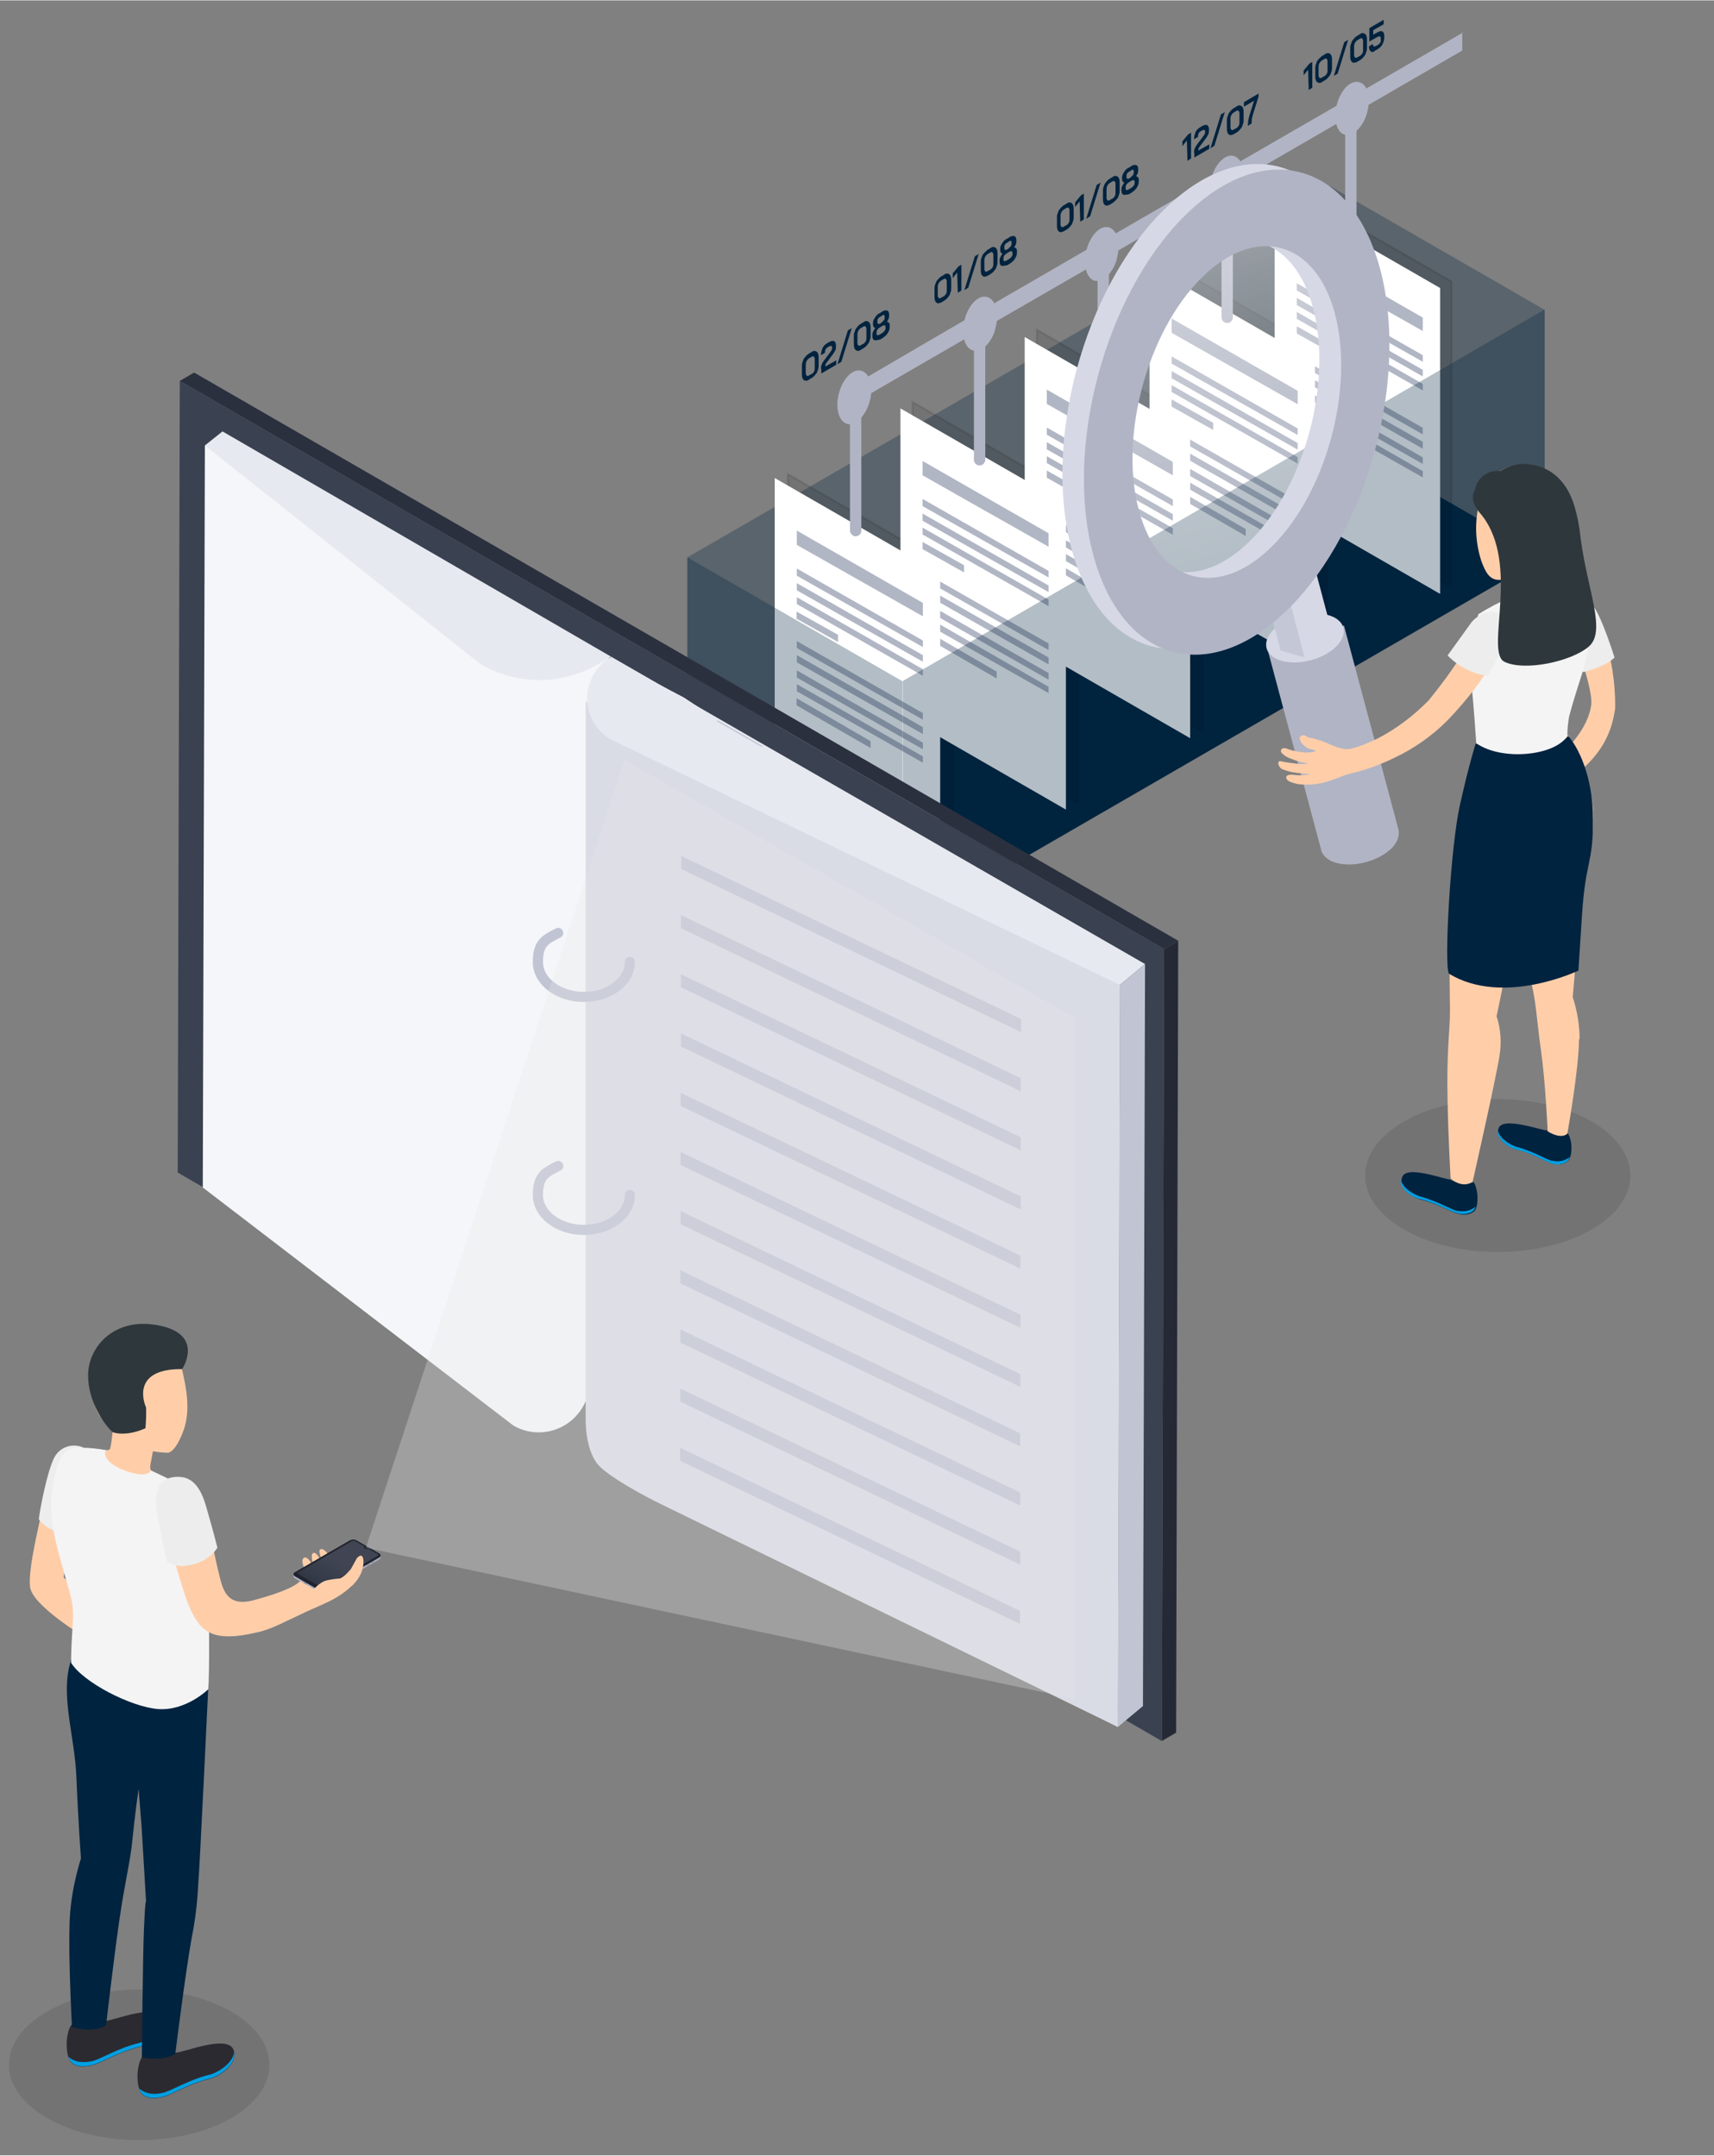 <svg xmlns="http://www.w3.org/2000/svg" xmlns:xlink="http://www.w3.org/1999/xlink" id="Ebene_1" data-name="Ebene 1" width="20.2cm" height="25.4cm" viewBox="0 0 573.9 721.4"><rect x="0" y="0" width="573.9" height="721.4" fill="#808080" stroke="none"/><defs><style>      .cls-1 {        fill: none;        stroke: #c1c4d3;        stroke-linecap: round;        stroke-width: 3.4px;      }      .cls-1, .cls-2 {        stroke-miterlimit: 10;      }      .cls-3, .cls-4, .cls-5, .cls-6, .cls-7, .cls-8, .cls-9, .cls-10, .cls-11, .cls-12, .cls-13, .cls-14, .cls-15, .cls-16, .cls-17, .cls-18, .cls-19, .cls-20, .cls-21, .cls-22, .cls-23, .cls-24, .cls-25, .cls-26, .cls-27, .cls-28, .cls-29, .cls-30 {        stroke-width: 0px;      }      .cls-3, .cls-10, .cls-2, .cls-14, .cls-15, .cls-28 {        isolation: isolate;      }      .cls-3, .cls-2, .cls-15 {        opacity: .1;      }      .cls-3, .cls-23 {        fill: #fff;      }      .cls-4, .cls-14 {        fill: #00233f;      }      .cls-5 {        fill: #616e84;      }      .cls-6 {        fill: #ffcea9;      }      .cls-7 {        fill: #2e373c;      }      .cls-8 {        fill: #c1c4d3;      }      .cls-9 {        fill: #dadce5;      }      .cls-10 {        fill: #e6e6e6;      }      .cls-10, .cls-14 {        opacity: .3;      }      .cls-11 {        fill: #20232d;      }      .cls-12 {        fill: #f4f6f9;      }      .cls-2 {        stroke: #000;        stroke-width: .7px;      }      .cls-2, .cls-15 {        fill: #000;      }      .cls-13 {        fill: #f4f4f4;      }      .cls-16 {        fill: #b1b6c4;      }      .cls-17 {        fill: url(#Unbenannter_Verlauf);      }      .cls-18 {        fill: #d6d8e5;      }      .cls-19 {        fill: #2b2a30;      }      .cls-20 {        fill: #ededed;      }      .cls-21 {        fill: #2b303f;      }      .cls-22 {        fill: #e6e9ef;      }      .cls-24 {        fill: #252935;      }      .cls-25 {        fill: #c4c7d6;      }      .cls-26 {        fill: #b1b4c4;      }      .cls-27 {        fill: #009fe3;      }      .cls-28 {        fill: url(#Unbenannter_Verlauf_2);        opacity: .5;      }      .cls-29 {        fill: #757b89;      }      .cls-30 {        fill: #3a4151;      }    </style><linearGradient id="Unbenannter_Verlauf" data-name="Unbenannter Verlauf" x1="-1084.9" y1="1427.5" x2="-1193.1" y2="1365" gradientTransform="translate(-1378.4 319.7) rotate(-135)" gradientUnits="userSpaceOnUse"><stop offset="0" stop-color="#fff" stop-opacity=".4"></stop><stop offset=".9" stop-color="#fff" stop-opacity="0"></stop></linearGradient><linearGradient id="Unbenannter_Verlauf_2" data-name="Unbenannter Verlauf 2" x1="-1985.3" y1="-1584.8" x2="-1985.3" y2="-1565.6" gradientTransform="translate(3404 609.3) rotate(29.9) scale(1 -1) skewX(29.9)" gradientUnits="userSpaceOnUse"><stop offset=".2" stop-color="#fff" stop-opacity="0"></stop><stop offset="1" stop-color="#fff" stop-opacity=".2"></stop></linearGradient></defs><path class="cls-14" d="M517.2,186.3l-71.9-41.3V62.2l71.9,41.4v82.7Z"></path><path class="cls-14" d="M230.1,269.2v-82.7l215.3-124.3-.2,82.8-215.1,124.2Z"></path><path class="cls-4" d="M302.1,310.6l-71.9-41.4,215.1-124.2,71.8,41.3-215,124.3Z"></path><path class="cls-2" d="M486,196.5l-55.5-31.9V62.2l55.5,31.9v102.4Z"></path><path class="cls-2" d="M444.2,220.9l-55.4-31.9v-102.4l55.4,31.9v102.4Z"></path><path class="cls-2" d="M402.6,244.6l-55.4-31.9v-102.4l55.4,31.9v102.4Z"></path><path class="cls-2" d="M361,268.8l-55.4-31.9v-102.4l55.4,32v102.3Z"></path><path class="cls-2" d="M319.2,292.9l-55.4-31.9v-102.4l55.4,31.9v102.4Z"></path><path class="cls-23" d="M482.2,198.7l-55.4-31.9v-102.4l55.4,31.9v102.4Z"></path><path class="cls-16" d="M476.4,110.7v-4.5l-42.2-24.2v4.8l42.2,23.9Z"></path><path class="cls-16" d="M476.4,121v-2.2l-42.2-24.1v2.4l42.2,23.9Z"></path><path class="cls-16" d="M476.4,125.9v-2.2l-42.2-24.1v2.4l42.2,23.9Z"></path><path class="cls-16" d="M476.4,130.6v-2.2l-42.2-24.1v2.3l42.2,24Z"></path><path class="cls-16" d="M476.4,145.3v-2.2l-42.2-24.1v2.3l42.2,24Z"></path><path class="cls-16" d="M476.4,150.1v-2.3l-42.2-24.1v2.4l42.2,24Z"></path><path class="cls-16" d="M476.4,155.2v-2.2l-42.2-24.2v2.4l42.2,24Z"></path><path class="cls-16" d="M476.4,159.7v-2.1l-42.2-24.2v2.4l42.2,23.9Z"></path><path class="cls-16" d="M448.1,116.9l-13.9-7.8v2.4l13.9,7.8v-2.4Z"></path><path class="cls-16" d="M459,152.5l-24.8-14.4v2.4l24.8,14.3v-2.3Z"></path><path class="cls-23" d="M440.3,223.2l-55.4-31.9v-102.4l55.4,31.9v102.4Z"></path><path class="cls-16" d="M434.5,135.2v-4.5l-42.2-24.2v4.8l42.2,23.9Z"></path><path class="cls-16" d="M434.5,145.5v-2.2l-42.2-24.1v2.4l42.2,23.9Z"></path><path class="cls-16" d="M434.5,150.4v-2.2l-42.2-24.1v2.4l42.2,23.9Z"></path><path class="cls-16" d="M434.5,155.1v-2.2l-42.2-24.1v2.3l42.2,24Z"></path><path class="cls-16" d="M434.5,169.8v-2.2l-42.2-24.1v2.3l42.2,24Z"></path><path class="cls-16" d="M434.5,174.6v-2.3l-42.2-24.1v2.4l42.2,24Z"></path><path class="cls-16" d="M434.5,179.7v-2.2l-42.2-24.2v2.4l42.2,24Z"></path><path class="cls-16" d="M434.5,184.2v-2.1l-42.2-24.2v2.4l42.2,23.9Z"></path><path class="cls-16" d="M406.2,141.4l-13.9-7.8v2.4l13.9,7.8v-2.4Z"></path><path class="cls-16" d="M417.1,177l-24.8-14.4v2.4l24.8,14.3v-2.3Z"></path><path class="cls-23" d="M398.5,247l-55.4-31.9v-102.4l55.4,31.9v102.4Z"></path><path class="cls-16" d="M392.7,159v-4.5l-42.2-24.2v4.8l42.2,23.9Z"></path><path class="cls-16" d="M392.7,169.3v-2.2l-42.2-24.1v2.4l42.2,23.9Z"></path><path class="cls-16" d="M392.7,174.2v-2.2l-42.2-24.1v2.4l42.2,23.9Z"></path><path class="cls-16" d="M392.7,178.9v-2.2l-42.2-24.1v2.3l42.2,24Z"></path><path class="cls-16" d="M392.7,193.6v-2.2l-42.2-24.1v2.3l42.2,24Z"></path><path class="cls-16" d="M392.7,198.4v-2.3l-42.2-24.1v2.4l42.2,24Z"></path><path class="cls-16" d="M392.7,203.5v-2.2l-42.2-24.2v2.4l42.2,24Z"></path><path class="cls-16" d="M392.7,208v-2.1l-42.2-24.2v2.4l42.2,23.9Z"></path><path class="cls-16" d="M364.4,165.2l-13.9-7.8v2.4l13.9,7.8v-2.4Z"></path><path class="cls-16" d="M375.3,200.8l-24.8-14.4v2.4l24.8,14.3v-2.3Z"></path><path class="cls-23" d="M356.9,270.9l-55.4-31.9v-102.4l55.4,31.9v102.4Z"></path><path class="cls-16" d="M351.1,182.9v-4.5l-42.2-24.2v4.8l42.2,23.9Z"></path><path class="cls-16" d="M351.1,193.2v-2.2l-42.2-24.1v2.4l42.2,23.9Z"></path><path class="cls-16" d="M351.1,198.1v-2.2l-42.2-24.1v2.4l42.2,23.9Z"></path><path class="cls-16" d="M351.1,202.8v-2.2l-42.2-24.1v2.3l42.2,24Z"></path><path class="cls-16" d="M351.1,217.5v-2.2l-42.2-24.1v2.3l42.2,24Z"></path><path class="cls-16" d="M351.1,222.3v-2.3l-42.2-24.1v2.4l42.2,24Z"></path><path class="cls-16" d="M351.1,227.4v-2.2l-42.2-24.2v2.4l42.2,24Z"></path><path class="cls-16" d="M351.1,231.9v-2.1l-42.2-24.2v2.4l42.2,23.9Z"></path><path class="cls-16" d="M322.8,189.1l-13.9-7.8v2.4l13.9,7.8v-2.4Z"></path><path class="cls-16" d="M333.7,224.7l-24.8-14.4v2.4l24.8,14.3v-2.3Z"></path><path class="cls-23" d="M314.8,294.2l-55.4-31.9v-102.4l55.4,31.9v102.4Z"></path><path class="cls-16" d="M309,206.2v-4.5l-42.2-24.2v4.8l42.2,23.9Z"></path><path class="cls-16" d="M309,216.5v-2.2l-42.2-24.1v2.4l42.2,23.9Z"></path><path class="cls-16" d="M309,221.4v-2.2l-42.2-24.1v2.4l42.2,23.9Z"></path><path class="cls-16" d="M309,226.1v-2.2l-42.2-24.1v2.3l42.2,24Z"></path><path class="cls-16" d="M309,240.8v-2.2l-42.2-24.1v2.3l42.2,24Z"></path><path class="cls-16" d="M309,245.6v-2.3l-42.2-24.1v2.4l42.2,24Z"></path><path class="cls-16" d="M309,250.7v-2.2l-42.2-24.2v2.4l42.2,24Z"></path><path class="cls-16" d="M309,255.2v-2.1l-42.2-24.2v2.4l42.2,23.9Z"></path><path class="cls-16" d="M280.6,212.4l-13.9-7.8v2.4l13.9,7.8v-2.4Z"></path><path class="cls-16" d="M291.5,248l-24.8-14.4v2.4l24.8,14.3v-2.3Z"></path><path class="cls-14" d="M302.1,310.6l-71.9-41.4v-82.7l71.9,41.4v82.7Z"></path><path class="cls-14" d="M517.2,186.3l-215,124.3v-82.7l215-124.4v82.8Z"></path><path class="cls-26" d="M489.8,10.8l-32.3,18.7c-.5-1-1.3-1.8-2.4-2.1-2.9-.8-6.2,2.6-7.5,7.5,0,0-.1.2-.1.4l-32.2,18.6c-.5-.9-1.3-1.5-2.2-1.8-2.8-.8-6.2,2.6-7.5,7.4l-32,18.5c-.5-.9-1.3-1.7-2.3-2-2.9-.8-6.2,2.6-7.5,7.5h0c0,0-30.9,17.9-30.9,17.9-.5-1-1.3-1.8-2.4-2.1-2.9-.8-6.2,2.6-7.5,7.5,0,.1,0,.2-.1.3l-32.2,18.8c-.5-.9-1.3-1.6-2.3-1.9-2.9-.8-6.2,2.6-7.5,7.5s-.1,9.5,2.8,10.3c.3,0,.6.1.9.1v35.6c0,1,.9,1.9,1.9,1.9,1,0,1.9-.8,1.9-1.9v-37.8c1.3-1.6,2.3-3.5,2.8-5.5.3-.9.4-1.8.5-2.7l31.1-18c.5,1.9,1.5,3.3,3,3.7h.3v36.6c0,1,.8,1.9,1.9,1.9h0c1,0,1.9-.9,1.9-1.9v-37.9c1.7-1.7,2.9-3.8,3.4-6.1.2-.8.4-1.7.5-2.5l29.8-17.2c.5,2,1.5,3.4,3,3.8.3,0,.6.1.9,0v35.8c0,1,.9,1.9,1.9,1.9,1,0,1.9-.8,1.9-1.9v-38c1.3-1.6,2.3-3.4,2.7-5.4.2-.9.4-1.8.5-2.6l30.8-17.9c.5,2.1,1.5,3.6,3,4,.2,0,.5.1.7,0v36.3c0,1,.8,1.9,1.9,1.9,1,0,1.9-.8,1.9-1.9h0v-38.2c1.4-1.6,2.5-3.6,3-5.7.3-.9.4-1.9.5-2.8l31.1-18c.5,1.9,1.5,3.2,2.9,3.6h.1v36.3c0,1,.8,1.9,1.9,1.9h0c1,0,1.9-.9,1.9-1.9v-37.6c1.8-1.7,3-3.9,3.6-6.3.2-.8.4-1.6.4-2.4l31.4-18.2v-6.2h.2Z"></path><g><path class="cls-4" d="M269.6,127.3c-.3,0-.6-.3-.8-.6-.2-.4-.3-.9-.3-1.4v-2.7c0-.6,0-1.2.3-1.7.1-.6.4-1.1.8-1.5.3-.4.7-.8,1.2-1.1l1-.6c.3-.3.8-.4,1.2-.3.3.1.6.3.8.6.2.4.3.9.3,1.4v2.7c0,.6,0,1.2-.3,1.7-.1.6-.4,1.1-.8,1.5-.3.4-.7.8-1.2,1.1l-1,.6c-.3.3-.8.4-1.2.3ZM271.9,125c.3-.2.5-.5.7-.8.2-.4.2-.8.2-1.2v-2.8c0-.4-.1-.8-.3-.9-.2-.2-.4-.2-.7,0l-1,.6c-.3.2-.5.5-.7.8-.2.4-.3.8-.3,1.2v2.8c0,.4.1.8.3.9.2.2.4.2.7,0l1.1-.6Z"></path><path class="cls-4" d="M274.9,123.4c0-.5,0-.9.2-1.4.2-.5.4-.9.7-1.3l2.4-3.2c.1-.2.2-.3.3-.5,0-.2.1-.3.1-.5v-.4c0-.2-.1-.4-.2-.4-.1,0-.3,0-.5,0l-.9.5c-.2.2-.5.4-.6.7-.1.4-.2.7-.2,1.1l-1.3.8c0-.8.2-1.6.5-2.4.3-.7.9-1.2,1.5-1.6l.9-.5c.3-.2.7-.3,1.1-.3.3,0,.6.1.7.4.2.3.3.6.3,1v.4c0,.4,0,.9-.2,1.3-.2.4-.4.8-.7,1.2l-2.3,3.1c-.2.2-.3.4-.3.6,0,.2-.1.4-.1.6l3.7-2.1v1.5l-5,2.9v-1.6Z"></path><path class="cls-4" d="M283.9,110.5l1.3-.8-3.5,11.3-1.3.8,3.5-11.3Z"></path><path class="cls-4" d="M287,117.3c-.3,0-.6-.3-.8-.6-.2-.4-.3-.9-.3-1.4v-2.7c0-.6,0-1.2.3-1.7.1-.6.4-1.1.8-1.5.3-.4.7-.8,1.2-1.1l1-.6c.3-.3.8-.4,1.2-.3.3.1.6.3.8.6.2.4.3.9.3,1.4v2.7c0,.6,0,1.2-.3,1.7-.1.6-.4,1.1-.8,1.5-.3.4-.7.8-1.2,1.1l-1,.6c-.3.3-.8.4-1.2.3ZM289.2,114.9c.3-.2.5-.5.7-.8.2-.4.2-.8.2-1.2v-2.8c0-.4-.1-.8-.3-.9-.2-.2-.4-.2-.7,0l-1,.6c-.3.2-.5.5-.7.8-.2.4-.3.8-.3,1.2v2.8c0,.4.1.8.3.9.2.2.4.2.7,0l1.1-.6Z"></path><path class="cls-4" d="M293.2,113.8c-.3,0-.6,0-.8-.3-.2-.3-.3-.6-.3-1v-.6c0-.4.1-.8.3-1.1.2-.4.4-.8.7-1.1-.2,0-.4-.2-.6-.4-.1-.2-.2-.5-.2-.7v-.5c0-.5.1-.9.3-1.3.2-.4.5-.8.8-1.2.3-.4.7-.7,1.2-.9l.8-.5c.3-.3.8-.4,1.2-.4.3,0,.6,0,.8.3.2.3.3.6.3,1v.5c0,.3,0,.7-.2,1-.1.4-.3.7-.6,1,.3,0,.5.1.7.3.2.2.3.5.3.8v.6c0,.5-.1,1-.3,1.4-.2.5-.5.9-.8,1.3-.4.4-.8.7-1.2,1l-1,.6c-.6,0-1,.2-1.4.2h0ZM295.5,111.3c.3-.2.5-.4.7-.7.2-.2.3-.5.3-.8v-.5c0-.3-.1-.5-.3-.5-.3,0-.6,0-.8.2l-.8.5c-.3.2-.6.4-.8.7-.2.3-.3.6-.3.9v.5c0,.2,0,.4.3.5.2,0,.4,0,.7-.2l1-.6ZM295.4,107.6c.2-.1.5-.4.6-.6.2-.2.2-.5.2-.8v-.5c0-.2-.1-.4-.2-.4-.2,0-.4,0-.6.2l-.8.5c-.3.2-.5.3-.6.6-.2.2-.2.4-.2.7v.5c0,.2,0,.4.2.5.2,0,.4,0,.6,0l.8-.6Z"></path><path class="cls-4" d="M355,77.6c-.3,0-.6-.3-.8-.6-.2-.4-.3-.9-.3-1.4v-2.7c0-.6,0-1.2.3-1.7.1-.6.4-1.1.8-1.5.3-.4.7-.8,1.2-1.1l1-.6c.3-.3.8-.4,1.2-.3.3,0,.6.3.8.6.2.4.3.9.3,1.4v2.7c0,.6,0,1.2-.3,1.7-.1.6-.4,1.1-.8,1.5-.3.4-.7.8-1.2,1.1l-1,.6c-.4.2-.8.3-1.2.3ZM357.2,75.2c.3-.2.5-.5.7-.8.2-.4.2-.8.2-1.2v-2.8c0-.4-.1-.8-.3-.9-.2-.2-.4-.2-.7,0l-1,.6c-.3.2-.5.5-.7.8-.2.4-.3.8-.3,1.2v2.8c0,.4.1.8.3.9.2.2.4.2.7,0l1.1-.6Z"></path><path class="cls-4" d="M361.5,67.3l-1.5,1.9v-1.6l1.9-2.3,1-.6v8.6c.1,0-1.2.8-1.2.8l-.2-6.8Z"></path><path class="cls-4" d="M367.2,61.8l1.3-.8-3.5,11.3-1.3.8,3.5-11.3Z"></path><path class="cls-4" d="M370.4,68.7c-.3,0-.6-.3-.8-.6-.2-.4-.3-.9-.3-1.4v-2.7c0-.6,0-1.2.3-1.7.1-.6.4-1.1.8-1.5.3-.4.7-.8,1.2-1.1l1-.6c.3-.3.8-.4,1.2-.3.3.1.6.3.8.6.2.4.3.9.3,1.4v2.7c0,.6,0,1.2-.3,1.7-.1.6-.4,1.1-.8,1.5-.4.4-.8.8-1.2,1.1l-1,.6c-.4.2-.8.3-1.2.3ZM372.6,66.3c.3-.2.5-.5.7-.8.2-.4.2-.8.2-1.2v-2.8c0-.4-.1-.8-.3-.9-.2-.2-.4-.2-.7,0l-1,.6c-.3.2-.5.5-.7.8-.2.4-.3.8-.3,1.2v2.8c0,.4.1.8.3.9.2.2.4.2.7,0l1.1-.6Z"></path><path class="cls-4" d="M376.6,65.1c-.3,0-.6,0-.8-.3-.2-.3-.3-.6-.3-1v-.6c0-.4.1-.8.3-1.1.2-.4.4-.8.7-1.1-.2,0-.4-.2-.6-.4-.1-.2-.2-.5-.2-.7v-.5c0-.5.1-.9.3-1.3.2-.4.5-.8.8-1.2.3-.4.7-.7,1.2-.9l.8-.5c.3-.3.8-.4,1.2-.4.3,0,.6,0,.8.3.2.3.3.6.3,1v.5c0,.3,0,.7-.2,1-.1.4-.3.7-.6,1,.3,0,.5.1.7.3.2.2.3.5.3.8v.6c0,.5-.1,1-.3,1.4-.2.5-.5.9-.8,1.3-.4.4-.8.7-1.2,1l-1,.6c-.5.1-.9.2-1.4.2h0ZM378.9,62.7c.3-.2.5-.4.7-.7.2-.2.3-.5.3-.8v-.5c0-.3-.1-.5-.3-.5-.3,0-.6,0-.8.2l-.8.5c-.3.2-.6.4-.8.7-.2.3-.3.6-.3.9v.5c0,.2,0,.4.3.5.2,0,.4,0,.7-.2l1-.6ZM378.8,59c.2-.1.5-.4.6-.6.2-.2.2-.5.2-.8v-.5c0-.2-.1-.4-.2-.4-.2,0-.4,0-.6.2l-.8.5c-.3.2-.5.3-.6.6-.2.2-.2.4-.2.7v.5c0,.2,0,.4.2.5.2,0,.4,0,.6,0l.8-.6Z"></path><path class="cls-4" d="M314,101.4c-.3,0-.6-.3-.8-.6-.2-.4-.3-.9-.3-1.4v-2.7c0-.6,0-1.2.3-1.7.1-.6.4-1.1.8-1.5.3-.4.7-.8,1.2-1.1l1-.6c.3-.3.8-.4,1.2-.3.3,0,.6.3.8.6.2.4.3.9.3,1.4v2.7c0,.6,0,1.2-.3,1.7-.1.6-.4,1.1-.8,1.5-.3.4-.7.8-1.2,1.1l-1,.6c-.5.2-.9.4-1.2.3ZM316.1,99c.3-.2.5-.5.7-.8.2-.4.2-.8.2-1.2v-2.8c0-.4-.1-.8-.3-.9-.2-.2-.4-.2-.7,0l-1,.6c-.3.2-.5.5-.7.8-.2.4-.3.8-.3,1.2v2.8c0,.4.1.8.3.9.2.2.4.2.7,0l1.1-.6Z"></path><path class="cls-4" d="M320.5,91.1l-1.5,1.9v-1.6l1.9-2.3,1-.6v8.6c.1,0-1.2.8-1.2.8l-.2-6.8Z"></path><path class="cls-4" d="M326.4,85.7l1.3-.8-3.5,11.3-1.3.8,3.5-11.3Z"></path><path class="cls-4" d="M329.5,92.5c-.3,0-.6-.3-.8-.6-.2-.4-.3-.9-.3-1.4v-2.7c0-.6,0-1.2.3-1.7.1-.6.4-1.1.8-1.5.4-.4.8-.8,1.2-1.1l1-.6c.3-.3.8-.4,1.2-.3.3.1.6.3.8.6.2.4.3.9.3,1.4v2.7c0,.6,0,1.2-.3,1.7-.1.6-.4,1.1-.8,1.5-.3.4-.7.8-1.2,1.1l-1,.6c-.4.2-.8.3-1.2.3ZM331.7,90.1c.3-.2.5-.5.7-.8.2-.4.2-.8.2-1.2v-2.8c0-.4-.1-.8-.3-.9-.2-.2-.4-.2-.7,0l-1,.6c-.3.2-.5.5-.7.8-.2.4-.3.8-.3,1.2v2.8c0,.4.1.8.3.9.2.2.4.2.7,0l1.1-.6Z"></path><path class="cls-4" d="M335.8,88.9c-.3,0-.6,0-.8-.3-.2-.3-.3-.6-.3-1v-.6c0-.4.1-.8.3-1.1.2-.4.4-.8.7-1.1-.2,0-.4-.2-.6-.4-.1-.2-.2-.5-.2-.7v-.5c0-.5.1-.9.3-1.3.2-.4.5-.8.8-1.2.3-.4.7-.7,1.2-.9l.8-.5c.3-.3.8-.4,1.2-.4.3,0,.6,0,.8.3.2.3.3.6.3,1v.5c0,.3,0,.7-.2,1-.1.4-.3.7-.6,1,.3,0,.5.1.7.3.2.2.3.5.3.8v.6c0,.5-.1,1-.3,1.4-.2.5-.5.9-.8,1.3-.4.4-.8.7-1.2,1l-1,.6c-.7,0-1.1.2-1.4.2h0ZM338,86.5c.3-.2.5-.4.7-.7.2-.2.3-.5.3-.8v-.5c0-.3-.1-.5-.3-.5-.3,0-.6,0-.8.2l-.8.5c-.3.2-.6.4-.8.7-.2.3-.3.6-.3.9v.5c0,.2,0,.4.3.5.2,0,.4,0,.7-.2l1-.6ZM337.9,82.8c.2-.1.5-.4.6-.6.2-.2.2-.5.2-.8v-.5c0-.2-.1-.4-.2-.4-.2,0-.4,0-.6.2l-.8.5c-.3.2-.5.3-.6.6-.2.2-.2.4-.2.7v.5c0,.2,0,.4.2.5.2,0,.4,0,.6,0l.8-.6Z"></path><path class="cls-4" d="M397.4,46.9l-1.5,1.9v-1.6l1.9-2.3,1-.6v8.6c.1,0-1.2.8-1.2.8l-.2-6.8Z"></path><path class="cls-4" d="M399.8,51.1c0-.5,0-.9.2-1.4.2-.5.4-.9.7-1.3l2.4-3.2c.1-.2.2-.3.3-.5,0-.2.1-.3.1-.5v-.4c0-.2-.1-.4-.2-.4-.1,0-.3,0-.5,0l-.9.5c-.2.2-.5.4-.6.7-.1.4-.2.7-.2,1.1l-1.3.8c0-.8.2-1.6.5-2.4.3-.7.9-1.2,1.5-1.6l.9-.5c.3-.2.7-.3,1.1-.3.3,0,.6.1.7.4.2.3.3.6.3,1v.4c0,.4,0,.9-.2,1.3-.2.4-.4.8-.7,1.2l-2.3,3.1c-.2.2-.3.4-.3.6,0,.2-.1.4-.1.6l3.7-2.1v1.5l-5,2.9v-1.6Z"></path><path class="cls-4" d="M408.8,38.2l1.3-.8-3.5,11.3-1.3.8,3.5-11.3Z"></path><path class="cls-4" d="M411.9,45.1c-.3,0-.6-.3-.8-.6-.2-.4-.3-.9-.3-1.4v-2.7c0-.6,0-1.2.3-1.7.1-.6.4-1.1.8-1.5.3-.4.7-.8,1.2-1.1l1-.6c.3-.3.8-.4,1.2-.3.3.1.6.3.8.6.2.4.3.9.3,1.4v2.7c0,.6,0,1.2-.3,1.7-.1.6-.4,1.1-.8,1.5-.3.4-.7.8-1.2,1.1l-1,.6c-.4.2-.8.3-1.2.3ZM414.1,42.7c.3-.2.5-.5.7-.8.2-.4.2-.8.2-1.2v-2.8c0-.4-.1-.8-.3-.9-.2-.2-.4-.2-.7,0l-1,.6c-.3.2-.5.5-.7.8-.2.4-.3.8-.3,1.2v2.8c0,.4.1.8.3.9.2.2.4.2.7,0l1.1-.6Z"></path><path class="cls-4" d="M417.9,41.3c0-.4,0-.9.1-1.3.1-.5.2-.9.3-1.3l1.6-5.1-3.4,2v-1.5l4.9-2.9v1l-1.9,6.1-.3,1.2c0,.4-.1.7-.1,1.1v.6l-1.3.8v-.7Z"></path><path class="cls-4" d="M438,23.2l-1.5,1.9v-1.6l1.9-2.3,1-.6v8.6c.1,0-1.2.8-1.2.8l-.2-6.8Z"></path><path class="cls-4" d="M441.5,27.6c-.3,0-.6-.3-.8-.6-.2-.4-.3-.9-.3-1.4v-2.7c0-.6,0-1.2.3-1.7.1-.6.4-1.1.8-1.5.4-.4.8-.8,1.2-1.1l1-.6c.3-.3.8-.4,1.2-.3.3,0,.6.3.8.6.2.4.3.9.3,1.4v2.7c0,.6,0,1.2-.3,1.7-.1.6-.4,1.1-.8,1.5-.3.4-.7.8-1.2,1.1l-1,.6c-.3.3-.8.4-1.2.3ZM443.6,25.3c.3-.2.5-.5.7-.8.2-.4.2-.8.2-1.2v-2.8c0-.4-.1-.8-.3-.9-.2-.2-.4-.2-.7,0l-1,.6c-.3.2-.5.5-.7.8-.2.4-.3.8-.3,1.2v2.8c0,.4.1.8.3.9.2.2.4.2.7,0l1.1-.6Z"></path><path class="cls-4" d="M450.1,14l1.3-.8-3.5,11.3-1.3.8,3.5-11.3Z"></path><path class="cls-4" d="M453.2,20.9c-.3,0-.6-.3-.8-.6-.2-.4-.3-.9-.3-1.4v-2.7c0-.6,0-1.2.3-1.7.1-.6.4-1.1.8-1.5.3-.4.7-.8,1.2-1.1l1-.6c.3-.3.8-.4,1.2-.3.3.1.6.3.8.6.2.4.3.9.3,1.4v2.7c0,.6,0,1.2-.3,1.7-.1.6-.4,1.1-.8,1.5-.3.4-.7.8-1.2,1.1l-1,.6c-.4.2-.8.3-1.2.3ZM455.5,18.5c.3-.2.5-.5.7-.8.2-.4.2-.8.2-1.2v-2.8c0-.4-.1-.8-.3-.9-.2-.2-.4-.2-.7,0l-1,.6c-.3.2-.5.5-.7.8-.2.4-.3.8-.3,1.2v2.8c0,.4.1.8.3.9.2.2.4.2.7,0l1.1-.6Z"></path><path class="cls-4" d="M459,17.1c-.5-.4-.7-1.1-.6-1.7l1.3-.8c0,.3,0,.6.2.8,0,0,.3,0,.6,0l.9-.5c.3-.2.5-.4.7-.7.2-.3.3-.6.2-.9v-.7c0-.3-.1-.5-.3-.5-.2-.1-.4,0-.7.1l-2.8,1.6v-4.5l4.8-2.8v1.5l-3.5,2v1.5l1.4-.8c.4-.2.8-.4,1.2-.4.3,0,.6.1.8.4.2.3.3.7.3,1.1v.7c0,.5-.1,1-.3,1.5-.2.5-.4,1-.8,1.4-.3.4-.7.7-1.2,1l-.9.5c-.3.4-.8.5-1.2.3,0,0,0,0,0,0h0Z"></path></g><path class="cls-26" d="M424.4,217.2l18,67.3v.2c.7,1.8,2.4,3.4,5.3,4.1,5.8,1.5,13.9-.7,18.2-4.9,2.2-2.2,2.8-4.5,2.3-6.5l-18.2-68.1-25.6,7.9Z"></path><ellipse class="cls-18" cx="436.9" cy="213.4" rx="13.3" ry="7.7" transform="translate(-40.3 120.4) rotate(-15)"></ellipse><path class="cls-18" d="M436.5,175.9l9.3,35-9,9-9.3-35.1,9-8.9Z"></path><path class="cls-25" d="M427.5,184.8l9.3,35.1-8-2.2-9.3-35.1,8,2.2Z"></path><path class="cls-17" d="M396.5,203.8c-21.1-5.7-30.2-39.8-20.4-76.3s34.7-61.5,55.9-55.9,30.2,39.8,20.4,76.3-34.8,61.6-55.9,55.9h0Z"></path><path class="cls-18" d="M454.9,88c9.7,36.2-3.9,87-30.4,113.5s-55.8,18.5-65.6-17.5c-9.8-36.1,3.9-87,30.4-113.5s55.9-18.7,65.6,17.5ZM374,168.7c6.6,24.8,26.7,30.1,44.8,12s27.4-52.9,20.9-77.6-26.7-30.1-44.8-12-27.6,52.9-20.9,77.6Z"></path><path class="cls-26" d="M462.1,89.9c9.7,36.2-3.9,87-30.4,113.5s-55.8,18.5-65.6-17.6,3.9-87,30.4-113.5,55.9-18.5,65.6,17.6h0ZM381.3,170.6c6.6,24.8,26.7,30.1,44.8,12s27.4-52.9,20.9-77.6-26.7-30.1-44.8-12-27.5,53-20.9,77.6Z"></path><path class="cls-24" d="M389.8,317.6l4.7-2.8-.7,265.1-4.8,2.8.8-265.1Z"></path><path class="cls-21" d="M229.8,219.7L65,124.6l-4.8,2.8,164.8,95.1,164.8,95.1,4.7-2.8-164.7-95.1Z"></path><path class="cls-30" d="M389.8,317.6l-.8,265.1-164.8-95.1-26.5-21.8-4.5,3.9-133.7-77.3.7-265,164.8,95.1,164.8,95.1Z"></path><path class="cls-12" d="M229,233.4l-160.4-84.4-.7,248.4,104,79.7c8.1,4.7,18.5,1.9,23.2-6.2.4-.6.7-1.2.9-1.9l7.8,19.8,170.5,89.2.7-248.4-146-96.2Z"></path><path class="cls-9" d="M196.1,234.7v240.3s-.3,11.2,5,16.1c6.1,5.5,20.4,12.4,20.4,12.4l152.8,74.5.7-248.4-178.9-94.9Z"></path><path class="cls-8" d="M341.6,499.5v4.4l-113.8-54.6v-4.4l113.8,54.6Z"></path><path class="cls-8" d="M341.6,479.7v4.4l-113.8-54.6v-4.4l113.8,54.6Z"></path><path class="cls-8" d="M341.7,440v4.4l-113.8-54.5v-4.4l113.8,54.5Z"></path><path class="cls-8" d="M341.7,420.2v4.4l-113.8-54.5v-4.4l113.8,54.5Z"></path><path class="cls-8" d="M341.8,400.4v4.4l-113.8-54.6v-4.4l113.8,54.6Z"></path><path class="cls-8" d="M341.7,459.9v4.3l-113.8-54.5v-4.4l113.8,54.6Z"></path><path class="cls-8" d="M341.6,519.3v4.4l-113.8-54.6v-4.4l113.8,54.6Z"></path><path class="cls-8" d="M341.5,539.1v4.4l-113.8-54.6v-4.4l113.8,54.6Z"></path><path class="cls-8" d="M341.8,360.8v4.4l-113.8-54.6v-4.4l113.8,54.6Z"></path><path class="cls-8" d="M341.9,341v4.4l-113.8-54.6v-4.4l113.8,54.6Z"></path><path class="cls-8" d="M341.8,380.6v4.4l-113.8-54.6v-4.4l113.8,54.6Z"></path><path class="cls-22" d="M68.6,149l5.9-4.7,130.1,75.4-4.3,2.5c-12.2,7.1-27.2,7.1-39.4,0l-92.3-73.2Z"></path><path class="cls-22" d="M204.6,219.7l178.8,102.9-8.4,7-170.3-82.1c-7.7-4.3-10.4-14-6-21.7,0,0,0,0,0,0,1.4-2.5,3.4-4.6,5.9-6h0Z"></path><path class="cls-8" d="M375,329.6l8.4-7-.7,248.4-8.4,7,.7-248.4Z"></path><path class="cls-8" d="M255.4,249.7l-.4.2-15-8.6.2-.2h.2c0-.1,15,8.6,15,8.6Z"></path><path class="cls-1" d="M210.9,321.9c0,6.5-6.9,11.7-15.4,11.7s-15.4-5.2-15.4-11.7,2.7-7.6,6.8-9.7"></path><path class="cls-1" d="M210.9,399.9c0,6.5-6.9,11.7-15.4,11.7s-15.4-5.2-15.4-11.7,2.7-7.6,6.8-9.7"></path><ellipse class="cls-15" cx="46.6" cy="691.1" rx="43.6" ry="25.2"></ellipse><path class="cls-6" d="M14.6,502.5c-.5,4.2-5.5,22.5-4.5,28.8s18.4,16.7,18.4,16.7l2.4-10.7-9.6-9.4,2.6-17.7-9.3-7.7Z"></path><path class="cls-20" d="M28,484.5c-3.5-1.6-7.6-.4-9.6,2.9-2.5,4.2-5.2,18.6-5.4,21.1,0,0,3.6,4.9,8.9,4.1l6.1-28.1Z"></path><path class="cls-19" d="M47.7,688.3c3.8,1,7.8.6,11.2-1.3,2.7,0,17.3-6.2,19.3-.9,1.7,4.6-4.6,8.9-8,9.7-7.4,1.8-12.8,5.5-15.8,6.1-2.2.5-5.1.8-6.8-1-2.2-2.2-2-9.9.1-12.6Z"></path><path class="cls-27" d="M54.4,700.5c3-.6,8.4-4.3,15.8-6.1,2.8-.7,7.7-3.8,8.2-7.5.7,4.2-5,8-8.2,8.8-7.4,1.8-12.8,5.5-15.8,6.1-2.2.5-5.1.8-6.8-1-.5-.5-.8-1.1-1-1.8,2.5,2.2,5.6,2,7.8,1.5Z"></path><path class="cls-19" d="M24,677.7c3.8,1,7.8.6,11.2-1.3,2.7,0,17.3-6.2,19.3-.9,1.7,4.6-4.6,8.9-8,9.7-7.4,1.8-12.8,5.5-15.8,6.1-2.2.5-5.1.8-6.8-1-2.2-2.2-2-9.9,0-12.6Z"></path><path class="cls-27" d="M30.7,689.9c3-.6,8.4-4.3,15.8-6.1,2.8-.7,7.7-3.8,8.2-7.5.7,4.2-5.1,8-8.2,8.8-7.4,1.8-12.8,5.5-15.8,6.1-2.2.5-5.1.8-6.8-1-.5-.5-.8-1.1-1-1.8,2.5,2.2,5.6,1.9,7.8,1.5Z"></path><path class="cls-4" d="M23.7,638c.6-5.4,1.8-10.8,3.4-16,0,0-1-13.8-1.5-26.9-.6-14.8-5.7-28-1.7-39.8l45.8,10.2s-2.8,59.3-3.4,66.4c-.3,5.6-1,11.1-2.1,16.6-2.1,11.5-5.5,38.9-5.5,38.9-4.8,2.8-11.2,1.2-11.2,1.2,0,0,.3-34.6.7-42.9.4-10.1.7-9.3.7-9.3l-1.5-25.2-1-12.5s-1.3,9.2-2.1,17.4c-.7,7.2-2.5,13.7-4.4,27-1.7,11.6-4.4,34.8-4.4,34.8-4.8,2.8-11.4.5-11.4.5,0,0-1.7-30.4-.4-40.4Z"></path><path class="cls-6" d="M30.4,484.8c3.5.2,6.1,1.1,6.5,0,.4-1.8.6-3.7.8-5.5-.4-1-.8-2.1-.8-2.1-4.4-2.7-5.8-7.4-6.3-13-1-9.4,4.1-17.7,13.5-18.7,8.9-.9,15.4,5.3,17.1,13.9.9,4.2,2.8,12.2.3,19.2-1.4,3.9-3.2,7-5.1,7.6-1.7,0-3.5-.2-5.2-.5,0,0-.5,2.6-.8,4.3s-.2,2.6,3.2,4.6-5.1,6.3-10.6,5.9-11.7-3.7-13.4-7.3c-1.8-3.9-1.6-8.6.8-8.4Z"></path><path class="cls-13" d="M35.4,485.3c-1,2.4,1.5,5.4,8,7.4s7.1-.6,7.1-.6c0,0,9.6,4.4,12.8,6.6,3.9,2.8,5.7,10.7,6.2,24.1.6,15.6.7,38.6.2,42.6,0,0-7.4,7.3-16.8,6.6-9.4-.8-25.2-9.1-29.1-15.5.1-13.6,1.7-15.9-.5-23.7-5.1-18-7.7-25.4-5.3-37.3,2-9.9,4.9-11.1,8.8-11,2.9,0,5.8.3,8.6.8h0Z"></path><path class="cls-6" d="M84.4,535.7c-7.7,1.9-9.5-2.9-10.6-7-2.5-9.8-3.8-18.6-5.6-24.1-2.2-6.5-4.4-7.6-7.6-8.9-3.7-1.5-6.9,1.6-5.7,10,1.5,9.9,3.4,16.8,7.1,28.4,1,3,3.1,8.5,6.3,11.1,4,3.2,10,3.1,19.1.8,3.9-1,8.1-3.3,15.4-6.7,2-.9,3.5-1.5,7.3-3.3s7.7-4.7,9.7-7.6,1.6-4.7,1.2-5.3c-.5-.8-.8-.2-1.9,1-1.5,2-3.4,3.8-5.6,5.1,0,0,2.4-2.5,3.8-4.2,1.2-1.5,2.2-3.1,2.9-4.8.7-1.7-.7-3.9-1.8-2.8s-1.6,2.4-3.6,4.8c-1.1,1.3-2.3,2.4-3.6,3.4,1.2-1.7,2.3-3.5,3.3-5.3,1.3-2.6-3-1.2-5.4,1.3-1.8,1.8-3.3,2.9-3.3,2.4s-3.5,3.2-5.2,5c-1.8,2.3-8.9,4.8-16.2,6.7h0Z"></path><path class="cls-20" d="M57.8,494.4c5.2-.8,8.8,1.6,11.1,9.4s3.9,14.2,3.9,14.2c-2,3-5.2,5-8.7,5.7-6.2,1.5-8.4-1.5-8.4-1.5,0,0-1.7-8.2-2.8-13.8s-1.5-13,4.9-14h0Z"></path><path class="cls-7" d="M61,458.2s8.2-12.4-9.5-14.9c-12.7-1.8-20.9,6.4-21.9,15.2-.9,8.5,4.3,17.3,8.1,20.8,1.8.7,5.8,1,11-1.3.2-2.3.3-4.7.2-7,0,.1-6.1-13,12.1-12.8h0Z"></path><path class="cls-6" d="M102.4,526s-2-3.7-.7-4.6,3.1,2.5,3.5,3.8,0-.4,0-.4c0,0-1.4-4.1-.5-4.9s2.1,1,3.3,3.6.3-.2.3-.2c0,0-2-4.1-1.1-4.7,1.1-.8,3,1.7,4.1,3.9s-1.5,4.8-1.5,4.8l-7.3-1.3Z"></path><path class="cls-26" d="M106.2,532.5l-7.5-4.3c-.6-.4-.6-1,.2-1.4l18.1-10.5c.8-.4,1.7-.5,2.5,0l7.5,4.3c.6.4.6,1-.2,1.4l-18.1,10.4c-.8.5-1.7.5-2.5.2h0Z"></path><path class="cls-26" d="M98.3,527.5v-.7l.8.3-.8.4Z"></path><path class="cls-26" d="M127.4,521.1v-.7l-.6.4.6.3Z"></path><path class="cls-5" d="M106.2,531.9l-7.5-4.3c-.6-.4-.6-1,.2-1.4l18.1-10.4c.8-.4,1.7-.5,2.5,0l7.5,4.3c.6.4.6,1-.2,1.4l-18.1,10.4c-.8.4-1.7.4-2.5,0Z"></path><circle class="cls-29" cx="100" cy="529.6" r="0" transform="translate(-250.6 120.3) rotate(-29.9)"></circle><circle class="cls-29" cx="99.9" cy="528.5" r="0" transform="translate(-250.9 120.8) rotate(-30)"></circle><circle class="cls-29" cx="100.3" cy="528.7" r="0" transform="translate(-250.9 121) rotate(-30)"></circle><circle class="cls-29" cx="100.7" cy="529" r="0" transform="translate(-251 121.2) rotate(-30)"></circle><circle class="cls-29" cx="103.8" cy="530.7" r="0" transform="translate(-251.4 123) rotate(-30)"></circle><circle class="cls-29" cx="104.1" cy="530.9" r="0" transform="translate(-251.5 123.2) rotate(-30)"></circle><circle class="cls-29" cx="104.5" cy="531.2" r="0" transform="translate(-251.6 123.4) rotate(-30)"></circle><circle class="cls-29" cx="105.2" cy="532.6" r="0" transform="translate(-251.4 123.3) rotate(-29.9)"></circle><path class="cls-29" d="M102.7,530.3l-1-.6q0,0,0-.2c0,0,0,0,0,0,0,0,0,0,0,0l1,.6c0,0,0,0,0,.2s0,0,0,0Z"></path><path class="cls-29" d="M125.1,522.7l-.9.5q0,0,0,0c0,0,0-.2,0-.2l.9-.5q0,0,0,0c0,0,0,.2,0,.2Z"></path><path class="cls-29" d="M123.7,523.6l-.9.5q0,0,0,0c0,0,0-.2,0-.2l.9-.5q0,0,0,0c0,0,0,.1,0,.2Z"></path><path class="cls-11" d="M106.2,531.8l-7.5-4.3c-.6-.4-.6-1,.2-1.4l18.1-10.5c.8-.4,1.7-.5,2.5,0l7.5,4.3c.6.4.6,1-.2,1.4l-18.1,10.4c-.8.5-1.7.5-2.5.2h0Z"></path><path class="cls-21" d="M126.2,520l-2.9-1.7c-.4.2-.8.2-1.2,0-.2,0-.3-.3-.2-.5,0,0,0,0,0,0,0-.1,0-.2.2-.2l-2.9-1.7c-.5-.3-1.1-.3-1.6,0l-17.6,10.2c-.2,0-.4.3-.3.5,0,0,0,0,0,0,0,.1.2.3.3.3l7.1,4.1c.5.3,1.1.3,1.6,0l17.6-10.2c.2,0,.4-.3.3-.5,0,0,0,0,0-.1-.2-.2-.3-.3-.4-.3h0Z"></path><path class="cls-28" d="M126.2,520l-2.9-1.7c-.4.2-.8.2-1.2,0-.2,0-.3-.3-.2-.5,0,0,0,0,0,0,0-.1,0-.2.2-.2l-2.9-1.7c-.5-.3-1.1-.3-1.6,0l-17.6,10.2c-.2,0-.4.3-.3.5,0,0,0,0,0,0,0,.1.2.3.3.3l7.1,4.1c.5.3,1.1.3,1.6,0l17.6-10.2c.2,0,.4-.3.3-.5,0,0,0,0,0-.1-.2-.2-.3-.3-.4-.3h0Z"></path><ellipse class="cls-21" cx="122.4" cy="518" rx=".3" ry=".2"></ellipse><path class="cls-3" d="M122.3,518.1c0,0,0,0,0,0h.2c0,0-.2,0-.2,0Z"></path><path class="cls-6" d="M117.9,530.7s4-3.6,3.8-8.3c-.2-3.3-2.2-.9-2.2-.9l-2,3.6s-2,2.6-3.8,3.2c-1.4.1-2.8.3-4.2.6-2.5.5-4.9,3.5-4.9,3.5l3.2,2.4,10.1-4.1Z"></path><path class="cls-10" d="M122.5,518l86.6-263.6,150.6,86.1v228.1l-237.2-50.6Z"></path><ellipse class="cls-15" cx="501.5" cy="393.4" rx="44.4" ry="25.6"></ellipse><path class="cls-6" d="M527.1,196.5c3.9,1.2,6.1,5.5,9.6,14.7,2.8,8.3,4.2,17,4.1,25.8-1.2,8.6-4.7,15.4-13.3,22.3l-4.1-7.6s8.4-7.4,9.4-16c.6-4.9-5.3-21.1-5.3-21.7s-.4-17.4-.4-17.4h0Z"></path><path class="cls-4" d="M493.3,395.7c-2.6.8-5.5.4-7.8-1-2.1,0-14.5-4.9-16-.8-1.4,3.7,3.7,7,6.3,7.6,5.9,1.4,10.2,4.3,12.5,4.7,1.8.6,3.8.3,5.3-.8,1.6-1.6,1.4-7.6-.2-9.8h0Z"></path><path class="cls-27" d="M488,405.3c-2.3-.6-6.6-3.3-12.5-4.9-2.1-.6-6.1-2.9-6.5-5.9-.6,3.3,3.9,6.3,6.5,6.8,5.9,1.4,10.2,4.3,12.5,4.7,1.8.6,3.8.3,5.3-.8.4-.4.6-.9.8-1.4-1.7,1.4-3.9,1.9-6.1,1.4h0Z"></path><path class="cls-4" d="M524.8,379.3c-2.3.8-4.8.4-6.8-1-2,0-14.7-4.7-16.2-.8-1.4,3.5,3.5,6.6,6.1,7.2,5.7,1.4,9.8,4.1,11.9,4.7,1.7.6,3.6.3,5.1-.8,1.8-1.6,1.6-7.2,0-9.4h0Z"></path><path class="cls-27" d="M519.7,388.5c-2.3-.6-6.5-3.3-11.9-4.7-2.1-.6-5.9-2.9-6.3-5.7-.6,3.1,3.9,6.1,6.3,6.6,5.7,1.4,9.8,4.1,11.9,4.7,1.7.6,3.6.3,5.1-.8.4-.4.6-.9.8-1.4-1.6,1.3-3.8,1.8-5.9,1.2h0Z"></path><path class="cls-6" d="M528.9,347.8c0-4.8-.8-9.5-2.3-14.1,0,0,1.6-19.2,2.9-31.7,1.8-18.6,4.7-20.3,3.9-31.7-.8-10.4-6.6-17.2-8.2-24.2l-30.3,2.3c-2.5,8.4-4.5,17-6.1,25.6-3.3,17-3.7,37.3-3.3,64.3,0,7-1.2,12.9-.8,30.3.2,11.5,1,25.8,1,25.8,4.5,3.7,7.4,1,7.4,1,0,0,7.8-34.4,9-42.2.7-4.4.4-8.9-1-13.1,0,0,2.3-10.8,3.9-19.4,2-10.4,7.2-32.8,7.2-32.8,0,0-1,34.4.6,41.2,1.6,6.8,1.8,12.7,3.1,21.9,1.6,11.1,2.3,27.6,2.3,27.6,4.7,2.9,6.6.8,6.6.8,0,0,3.9-21.9,3.9-31.7h0Z"></path><path class="cls-4" d="M525,246.2c3.1,3.3,8.4,13.1,8.4,28.1s-2.5,13.5-3.7,31.9l-1.2,18.6s-25.2,12.1-43.4,1c-1.6-3.5.6-42.4,3.7-56.3s5.3-20.7,5.3-20.7c0,0,23.5,6.3,30.9-2.5h0Z"></path><path class="cls-6" d="M525.3,196.3c-6.5-.4-7,.8-7.6-1.6-.2-.8-.6-6.5-.6-6.5.6-.7,1.1-1.5,1.6-2.3,4.3-2.7,7.2-7.2,7.8-12.3.9-9.1-5.6-17.2-14.7-18.2-8.6-1-14.9,5.1-16.6,13.3-1.5,6.3-1.2,12.8.8,19,1.4,3.7,2.7,6.5,6.3,6.3,1.2-.2,2.3-.4,3.3-.6.2,1.6.2,3.1.2,4.7,0,1.8.2,2.5-3.1,4.5s4.9,6.1,10.2,5.7c5.3-.4,11.3-3.5,12.9-7s2.5-4.7-.4-4.9h0Z"></path><path class="cls-20" d="M530,224.9s7.2-1.6,10.6-4.9c0,0-4.3-13.7-7-17s-5.5,18.6-5.5,18.6l2,3.3Z"></path><path class="cls-13" d="M518.9,196.3c1.2,1.6,1.4,3.3-3.3,4.5-3.4.9-7,.6-10.2-.8-3.6,1.6-7.1,3.4-10.4,5.5-3.9,12.9-.8,14.7-2.3,23.8.6,4.7,1.4,16.6,1.6,19.4,8.8,6.1,26.6,4.1,30.5-2.5,0-2.2.2-4.3.6-6.5,4.1-15.4,7.4-19.5,6.3-31.3-.6-6.6-1.2-10-4.7-11.9-2.6-.6-5.4-.6-8-.2h0Z"></path><path class="cls-6" d="M438.4,246.8c2,.4,4,1,5.9,1.8,1.8.9,3.7,1.6,5.7,2,2.1.4,5.5-.8,11.3-3.5,6.3-3.3,12-7.6,17-12.7,5.5-6.7,10.5-13.8,14.9-21.3,2.5-4.7,5.7-5.7,8.4-4.9,3.3,1.2,3.7,4.5,0,10.6-4.8,8.1-10.5,15.6-17,22.3-5.2,5.2-11.2,9.4-17.8,12.5-4.7,2.3-9.7,4.1-14.9,5.3-1.8.4-3.1,1.2-6.5,2.3-3.4,1.2-7,1.6-10.6,1.2-2.9-.6-3.9-1.2-4.1-2s.4-1.2,1.8-1.2c2.1.3,4.3.3,6.5-.2-1.6,0-3.3-.2-4.9-.4-1.6-.2-3.2-.6-4.7-1.2-1.4-.6-2-2.9-.6-2.7,1.7.4,3.4.6,5.1.8,1.4.2,2.9.2,4.3,0-1.8-.3-3.6-.7-5.3-1.4-1.4-.4-2.7-1.1-3.7-2.1-.6-.6-.4-2,1.4-1.6,2,.8,4.1,1.2,6.3,1.4,2.1,0,3.7-.2,3.5-.6s-1.6-.2-3.1-1.2-2.5-2.7-2-3.5c1.4-1,1.4-.4,3.1.4h0Z"></path><path class="cls-20" d="M498,226.1c-5.1-.7-9.7-3.1-13.3-6.8l8-11.1s4.5-5.7,10.6-2.5c0,0,4.5.6,0,10-1.4,3.7-3.1,7.2-5.3,10.6h0Z"></path><path class="cls-7" d="M493.9,163.9c.6-4,4.3-6.8,8.3-6.3,0,0,0,0,.1,0,2.8-1.9,6.2-2.8,9.6-2.3,7.6.8,12.7,5.9,15.1,13.5,1.2,3.8,1.9,7.8,2.3,11.7,2.3,17.2,8.6,30.7,2.7,35.8s-21.7,8.4-28.3,5.1,5.5-32.6-7.6-49.1c-3.3-3.7-3.5-6.5-2.2-8.4h0Z"></path></svg>